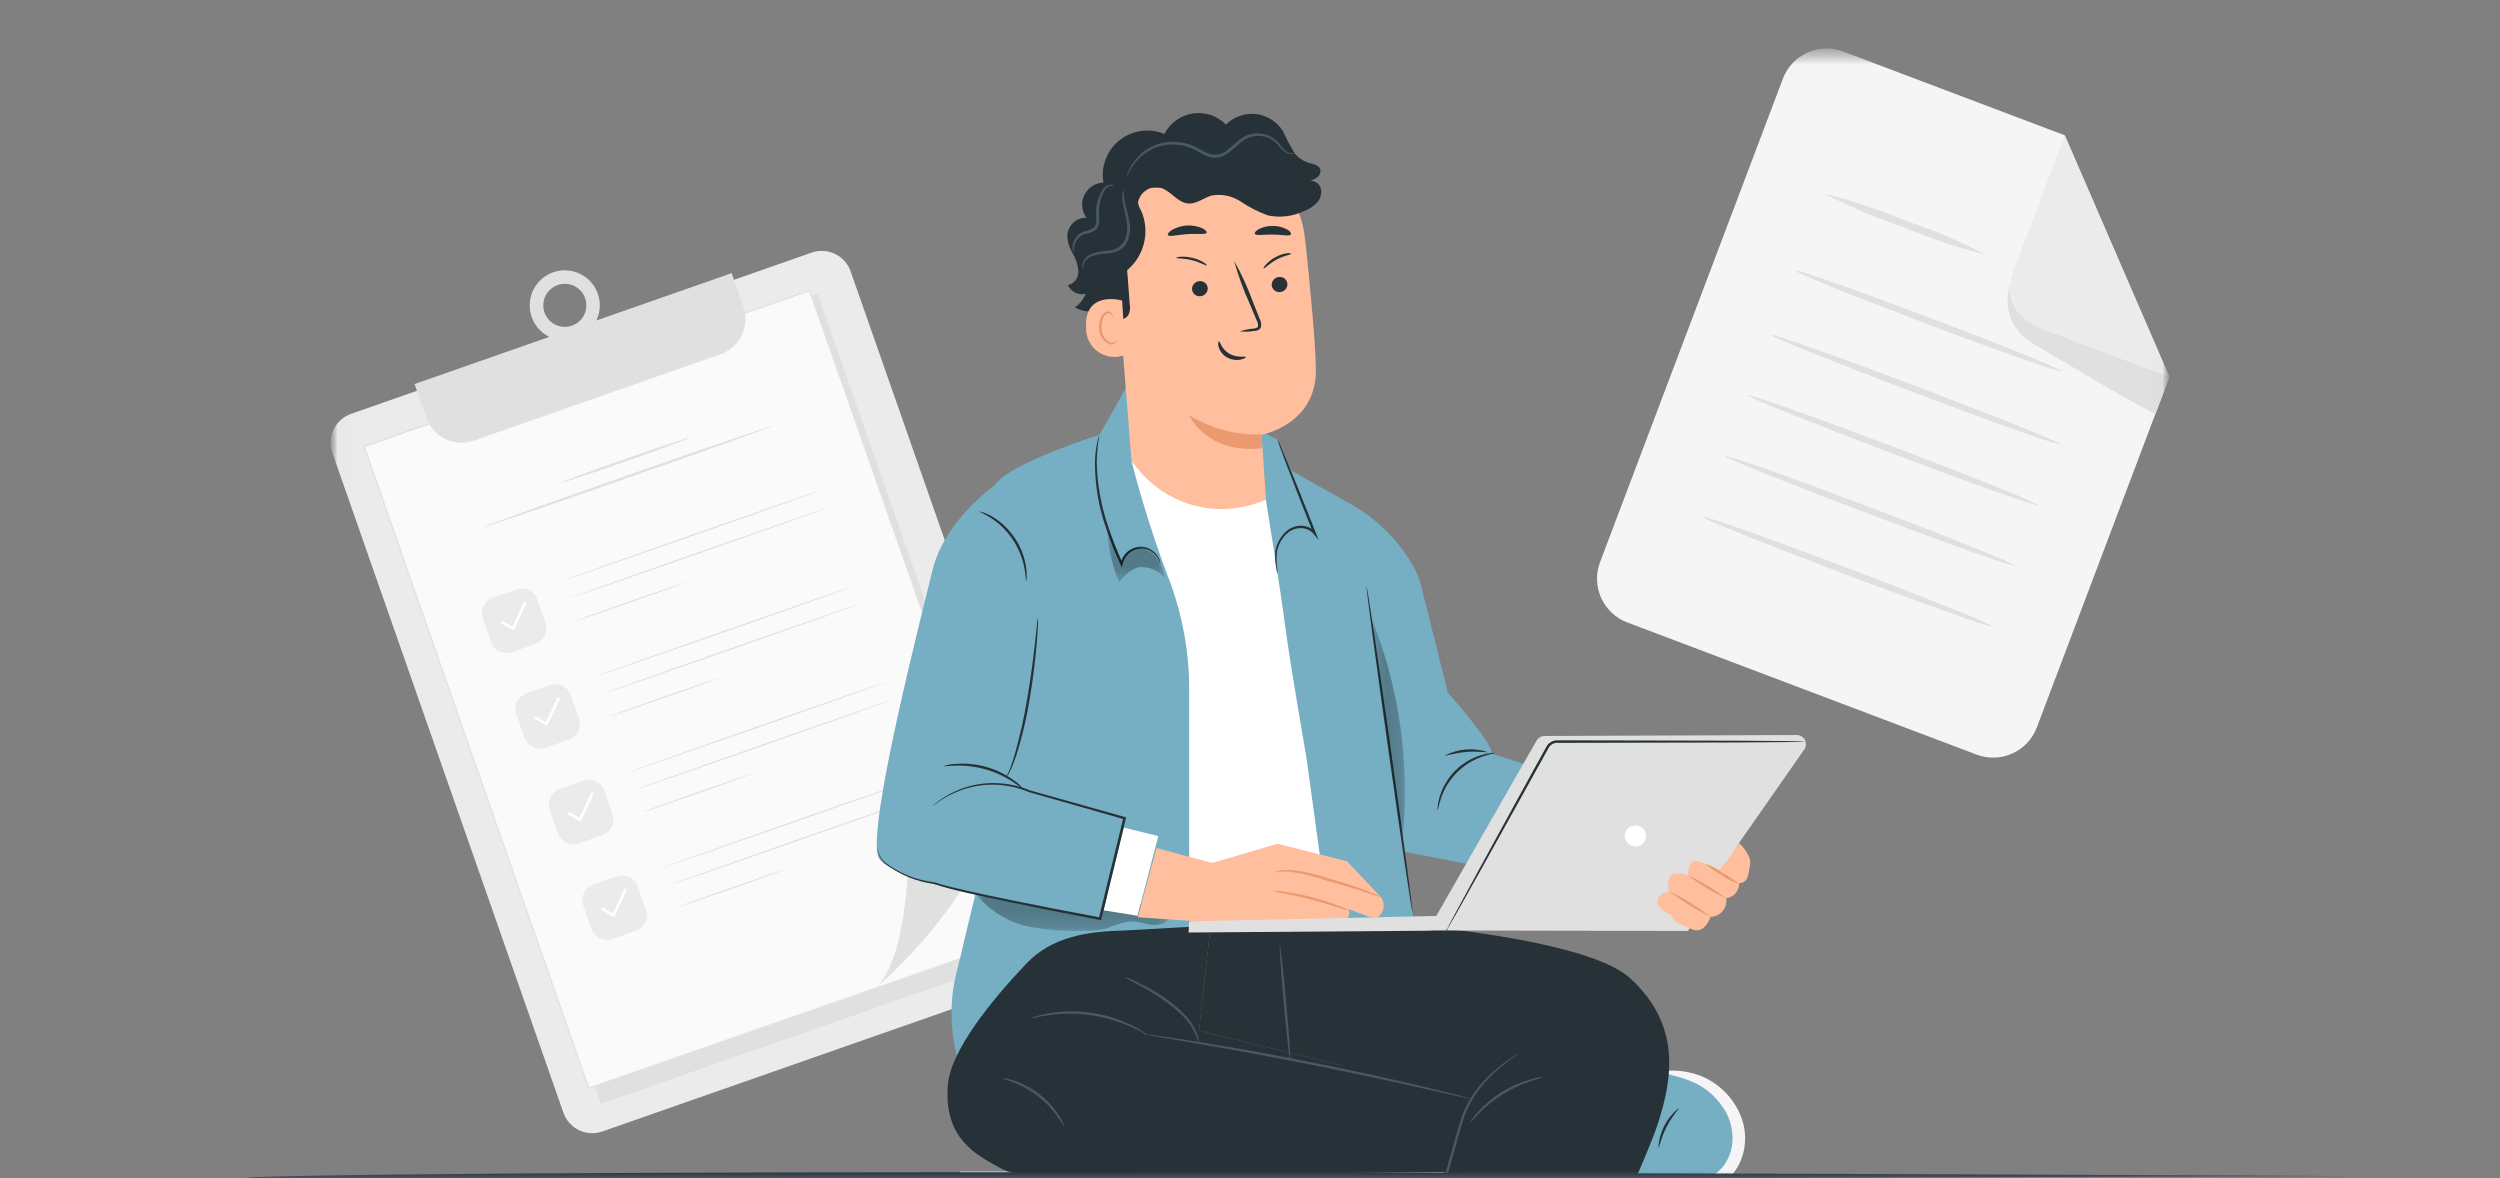 <svg width="174" height="82" viewBox="0 0 174 82" fill="none" xmlns="http://www.w3.org/2000/svg">
<rect x="0" y="0" width="174" height="82" fill="#808080" stroke="none"/>
<g id="Clip path group">
<mask id="mask0_30_14364" style="mask-type:luminance" maskUnits="userSpaceOnUse" x="0" y="0" width="174" height="83">
<g id="clip-path-9">
<path id="Rectangle 24584" d="M174 0H0V82H174V0Z" fill="white"/>
</g>
</mask>
<g mask="url(#mask0_30_14364)">
<g id="Mask Group 121580">
<g id="Group 168033">
<g id="Clip path group_2">
<mask id="mask1_30_14364" style="mask-type:luminance" maskUnits="userSpaceOnUse" x="23" y="3" width="128" height="119">
<g id="clip-path-10">
<path id="Rectangle 24663" d="M150.989 3.373H23.011V121.518H150.989V3.373Z" fill="white"/>
</g>
</mask>
<g mask="url(#mask1_30_14364)">
<g id="Group 168032">
<g id="Group 168014">
<g id="Clip path group_3">
<mask id="mask2_30_14364" style="mask-type:luminance" maskUnits="userSpaceOnUse" x="23" y="3" width="128" height="119">
<g id="clip-path-10_2">
<path id="Rectangle 24663_2" d="M150.989 3.373H23.011V121.518H150.989V3.373Z" fill="white"/>
</g>
</mask>
<g mask="url(#mask2_30_14364)">
<g id="Group 168013">
<path id="Path 126570" d="M137.57 52.52L113.255 43.32C112.855 43.169 112.489 42.941 112.178 42.648C111.867 42.356 111.616 42.005 111.44 41.615C111.264 41.226 111.167 40.806 111.154 40.379C111.141 39.952 111.212 39.526 111.363 39.127L124.091 5.473C124.396 4.666 125.01 4.014 125.796 3.66C126.582 3.306 127.477 3.278 128.284 3.584L143.705 9.416L150.989 26.234L141.763 50.629C141.458 51.436 140.844 52.088 140.058 52.443C139.272 52.798 138.377 52.825 137.57 52.52Z" fill="#F5F5F5"/>
<path id="Path 126571" d="M143.705 9.416L140.123 18.888C139.982 19.259 139.916 19.655 139.928 20.052C139.941 20.449 140.031 20.84 140.194 21.202C140.358 21.564 140.591 21.891 140.88 22.163C141.17 22.435 141.51 22.647 141.882 22.788L150.989 26.234L143.705 9.416Z" fill="#EBEBEB"/>
<path id="Path 126572" d="M139.932 19.767C139.665 20.486 139.653 21.276 139.897 22.003C140.141 22.731 140.626 23.353 141.273 23.767C141.361 23.832 141.452 23.892 141.547 23.948C142.656 24.61 149.958 28.964 150.026 28.784L150.989 26.239L141.881 22.795C141.881 22.795 139.636 21.857 139.932 19.772" fill="#E0E0E0"/>
<path id="Path 126573" d="M138.229 17.73C136.28 17.244 134.371 16.607 132.521 15.823C130.616 15.186 128.763 14.402 126.979 13.476C128.929 13.962 130.837 14.6 132.688 15.383C134.593 16.02 136.445 16.805 138.228 17.73" fill="#E0E0E0"/>
<path id="Path 126574" d="M143.469 25.834C143.423 25.956 139.241 24.487 134.129 22.554C129.017 20.621 124.909 18.954 124.955 18.832C125.001 18.71 129.182 20.179 134.296 22.113C139.41 24.047 143.515 25.713 143.469 25.834Z" fill="#E0E0E0"/>
<path id="Path 126575" d="M143.445 30.937C143.399 31.059 138.845 29.448 133.271 27.337C127.697 25.226 123.222 23.426 123.263 23.307C123.304 23.188 127.863 24.795 133.438 26.907C139.013 29.019 143.491 30.822 143.445 30.944" fill="#E0E0E0"/>
<path id="Path 126576" d="M141.85 35.156C141.804 35.278 137.25 33.668 131.676 31.556C126.102 29.444 121.622 27.641 121.668 27.519C121.714 27.397 126.268 29.007 131.843 31.119C137.418 33.231 141.896 35.035 141.85 35.156Z" fill="#E0E0E0"/>
<path id="Path 126577" d="M140.254 39.375C140.208 39.497 135.654 37.887 130.08 35.775C124.506 33.663 120.026 31.86 120.072 31.738C120.118 31.616 124.672 33.226 130.247 35.338C135.822 37.45 140.3 39.253 140.254 39.375Z" fill="#E0E0E0"/>
<path id="Path 126578" d="M138.658 43.594C138.612 43.716 134.058 42.105 128.484 39.994C122.91 37.883 118.43 36.079 118.476 35.957C118.522 35.835 123.076 37.445 128.651 39.557C134.226 41.669 138.704 43.472 138.658 43.594Z" fill="#E0E0E0"/>
<path id="Path 126579" d="M73.981 67.528L41.926 78.75C41.394 78.937 40.81 78.905 40.301 78.661C39.793 78.417 39.402 77.982 39.215 77.45L23.132 31.516C22.945 30.984 22.977 30.4 23.221 29.891C23.465 29.383 23.9 28.992 24.432 28.805L56.491 17.581C57.023 17.394 57.607 17.426 58.115 17.67C58.624 17.914 59.015 18.349 59.202 18.881L75.285 64.814C75.472 65.346 75.44 65.93 75.196 66.438C74.952 66.947 74.517 67.338 73.985 67.525" fill="#EBEBEB"/>
<path id="Rectangle 24653" d="M56.91 20.452L25.895 31.294L41.812 76.827L72.827 65.985L56.91 20.452Z" fill="#E0E0E0"/>
<path id="Rectangle 24654" d="M56.355 20.236L25.34 31.078L40.953 75.741L71.968 64.899L56.355 20.236Z" fill="#FAFAFA"/>
<path id="Path 126580" d="M71.986 64.874L56.307 20.234L56.364 20.261L25.364 31.122L25.394 31.06C31.239 47.833 36.679 63.323 41.022 75.718L40.972 75.694L71.986 64.874L40.986 75.774L40.949 75.787L40.936 75.75L25.299 31.094L25.278 31.046L25.324 31.03L56.334 20.178L56.376 20.163L56.391 20.205L71.986 64.874Z" fill="#E0E0E0"/>
<path id="Path 126581" d="M60.986 68.727C60.986 68.727 67.892 62.903 69.086 56.837C68.394 57.797 67.514 58.606 66.5 59.217C65.486 59.828 64.359 60.227 63.186 60.391C63.186 60.391 63.048 66.759 60.986 68.726" fill="#E0E0E0"/>
<path id="Path 126582" d="M37.267 44.819L35.633 45.391C35.348 45.491 35.034 45.474 34.761 45.342C34.488 45.211 34.278 44.977 34.178 44.691L33.605 43.058C33.505 42.772 33.523 42.458 33.654 42.184C33.785 41.911 34.02 41.701 34.306 41.601L35.938 41.029C36.224 40.929 36.539 40.946 36.812 41.077C37.085 41.209 37.295 41.443 37.395 41.729L37.968 43.362C38.068 43.648 38.05 43.962 37.919 44.235C37.788 44.509 37.553 44.719 37.267 44.819Z" fill="#EBEBEB"/>
<path id="Path 126583" d="M35.74 43.84C35.715 43.847 35.688 43.844 35.665 43.832L34.917 43.398C34.906 43.392 34.895 43.384 34.886 43.375C34.878 43.365 34.871 43.353 34.868 43.341C34.864 43.328 34.862 43.315 34.864 43.302C34.865 43.289 34.869 43.277 34.876 43.266C34.883 43.254 34.891 43.245 34.902 43.237C34.912 43.229 34.924 43.224 34.937 43.221C34.95 43.218 34.963 43.218 34.976 43.221C34.989 43.223 35.001 43.228 35.011 43.236L35.67 43.618L36.46 41.929C36.471 41.907 36.49 41.889 36.513 41.881C36.536 41.872 36.562 41.873 36.584 41.884C36.607 41.894 36.624 41.913 36.633 41.937C36.641 41.96 36.64 41.986 36.629 42.008L35.796 43.79C35.791 43.801 35.784 43.812 35.774 43.82C35.765 43.828 35.754 43.835 35.742 43.839" fill="white"/>
<path id="Path 126584" d="M57.154 34.117C57.163 34.142 53.136 35.576 48.16 37.317C43.184 39.058 39.143 40.452 39.134 40.426C39.125 40.4 43.151 38.968 48.128 37.226C53.105 35.484 57.145 34.091 57.154 34.117Z" fill="#E0E0E0"/>
<path id="Path 126585" d="M47.696 40.541C47.602 40.589 47.505 40.63 47.404 40.663L46.596 40.963C45.912 41.212 44.965 41.549 43.917 41.916C42.869 42.283 41.917 42.61 41.227 42.843L40.409 43.113C40.312 43.15 40.212 43.179 40.109 43.2C40.203 43.151 40.301 43.111 40.401 43.078L41.209 42.778C41.893 42.529 42.84 42.192 43.889 41.824C44.938 41.456 45.889 41.13 46.578 40.898L47.397 40.628C47.495 40.591 47.594 40.562 47.696 40.541Z" fill="#E0E0E0"/>
<path id="Path 126586" d="M57.584 35.346C57.593 35.371 53.566 36.805 48.59 38.546C43.615 40.287 39.572 41.681 39.563 41.655C39.554 41.629 43.581 40.197 48.557 38.455C53.535 36.713 57.575 35.32 57.584 35.346Z" fill="#E0E0E0"/>
<path id="Path 126587" d="M39.596 51.472L37.963 52.044C37.677 52.144 37.364 52.127 37.09 51.995C36.817 51.864 36.608 51.63 36.507 51.344L35.935 49.711C35.835 49.425 35.853 49.111 35.984 48.838C36.115 48.565 36.349 48.355 36.635 48.254L38.268 47.682C38.554 47.581 38.868 47.599 39.142 47.73C39.415 47.861 39.625 48.096 39.725 48.382L40.297 50.015C40.397 50.301 40.38 50.615 40.249 50.888C40.117 51.161 39.883 51.37 39.597 51.471" fill="#EBEBEB"/>
<path id="Path 126588" d="M38.066 50.493C38.041 50.5 38.014 50.497 37.992 50.485L37.243 50.051C37.232 50.045 37.221 50.037 37.213 50.028C37.204 50.018 37.198 50.006 37.194 49.994C37.19 49.981 37.189 49.968 37.19 49.955C37.191 49.942 37.196 49.93 37.202 49.919C37.209 49.907 37.218 49.898 37.228 49.89C37.239 49.882 37.251 49.877 37.263 49.874C37.276 49.871 37.289 49.871 37.302 49.874C37.315 49.876 37.327 49.881 37.337 49.889L37.996 50.271L38.786 48.582C38.798 48.561 38.817 48.546 38.84 48.538C38.862 48.531 38.887 48.533 38.908 48.543C38.93 48.553 38.947 48.57 38.956 48.592C38.965 48.614 38.965 48.639 38.956 48.661L38.123 50.443C38.118 50.454 38.111 50.465 38.102 50.473C38.092 50.481 38.081 50.488 38.069 50.492" fill="white"/>
<path id="Path 126589" d="M59.484 40.771C59.493 40.796 55.466 42.23 50.49 43.971C45.514 45.712 41.473 47.106 41.464 47.08C41.455 47.054 45.481 45.622 50.458 43.88C55.435 42.138 59.475 40.746 59.484 40.771Z" fill="#E0E0E0"/>
<path id="Path 126590" d="M50.026 47.194C49.932 47.242 49.834 47.283 49.733 47.316L48.925 47.616C48.242 47.865 47.294 48.202 46.246 48.569C45.199 48.936 44.246 49.263 43.556 49.496L42.739 49.766C42.641 49.803 42.541 49.832 42.438 49.853C42.532 49.804 42.63 49.764 42.73 49.731L43.538 49.431C44.222 49.182 45.169 48.845 46.218 48.477C47.267 48.109 48.218 47.783 48.907 47.551L49.727 47.281C49.824 47.244 49.923 47.215 50.026 47.194Z" fill="#E0E0E0"/>
<path id="Path 126591" d="M59.919 41.999C59.928 42.024 55.901 43.458 50.925 45.199C45.95 46.94 41.907 48.334 41.898 48.308C41.889 48.282 45.916 46.85 50.892 45.108C55.87 43.366 59.91 41.974 59.919 41.999Z" fill="#E0E0E0"/>
<path id="Path 126592" d="M41.926 58.126L40.293 58.698C40.008 58.798 39.694 58.78 39.42 58.649C39.148 58.518 38.938 58.284 38.837 57.998L38.265 56.365C38.165 56.079 38.183 55.765 38.314 55.492C38.445 55.218 38.679 55.008 38.965 54.908L40.598 54.336C40.884 54.236 41.199 54.253 41.472 54.384C41.745 54.515 41.955 54.75 42.055 55.036L42.627 56.669C42.727 56.955 42.71 57.269 42.579 57.542C42.447 57.815 42.213 58.025 41.927 58.125" fill="#EBEBEB"/>
<path id="Path 126593" d="M40.4 57.147C40.375 57.154 40.348 57.151 40.325 57.139L39.577 56.705C39.558 56.691 39.544 56.671 39.539 56.648C39.534 56.625 39.538 56.601 39.55 56.581C39.562 56.56 39.581 56.545 39.603 56.538C39.626 56.531 39.65 56.533 39.671 56.543L40.33 56.925L41.12 55.236C41.125 55.225 41.133 55.215 41.142 55.207C41.151 55.198 41.161 55.192 41.173 55.188C41.184 55.184 41.197 55.182 41.209 55.182C41.221 55.183 41.233 55.186 41.244 55.191C41.255 55.196 41.265 55.203 41.273 55.212C41.282 55.221 41.288 55.232 41.292 55.244C41.296 55.255 41.298 55.267 41.298 55.28C41.297 55.292 41.294 55.304 41.289 55.315L40.456 57.097C40.451 57.108 40.443 57.118 40.434 57.127C40.425 57.135 40.414 57.142 40.402 57.146" fill="white"/>
<path id="Path 126594" d="M61.813 47.424C61.822 47.449 57.795 48.883 52.819 50.624C47.843 52.365 43.801 53.759 43.793 53.733C43.785 53.707 47.81 52.275 52.787 50.533C57.764 48.791 61.804 47.398 61.813 47.424Z" fill="#E0E0E0"/>
<path id="Path 126595" d="M52.356 53.848C52.262 53.896 52.164 53.937 52.064 53.97L51.256 54.27C50.572 54.519 49.625 54.856 48.577 55.223C47.529 55.59 46.577 55.917 45.887 56.15L45.069 56.42C44.971 56.457 44.871 56.486 44.769 56.507C44.862 56.458 44.96 56.417 45.061 56.385L45.869 56.085C46.553 55.836 47.501 55.499 48.549 55.131C49.597 54.763 50.548 54.437 51.237 54.205L52.056 53.935C52.154 53.898 52.253 53.869 52.356 53.848Z" fill="#E0E0E0"/>
<path id="Path 126596" d="M62.244 48.653C62.253 48.678 58.226 50.112 53.25 51.853C48.274 53.594 44.233 54.988 44.224 54.962C44.215 54.936 48.241 53.504 53.218 51.762C58.195 50.02 62.235 48.627 62.244 48.653Z" fill="#E0E0E0"/>
<path id="Path 126597" d="M44.257 64.779L42.624 65.351C42.338 65.451 42.024 65.433 41.751 65.302C41.478 65.171 41.268 64.937 41.168 64.651L40.596 63.018C40.495 62.732 40.513 62.418 40.644 62.144C40.775 61.871 41.01 61.661 41.296 61.561L42.929 60.989C43.215 60.889 43.529 60.906 43.802 61.038C44.075 61.169 44.284 61.403 44.385 61.689L44.957 63.322C45.057 63.608 45.039 63.922 44.908 64.195C44.777 64.468 44.542 64.678 44.257 64.779Z" fill="#EBEBEB"/>
<path id="Path 126598" d="M42.73 63.8C42.705 63.807 42.678 63.804 42.655 63.792L41.907 63.358C41.888 63.344 41.874 63.324 41.869 63.301C41.864 63.278 41.868 63.254 41.88 63.234C41.892 63.213 41.911 63.198 41.933 63.191C41.956 63.184 41.98 63.186 42.001 63.196L42.66 63.578L43.45 61.889C43.455 61.878 43.463 61.868 43.472 61.859C43.481 61.851 43.491 61.845 43.503 61.841C43.514 61.837 43.527 61.835 43.539 61.835C43.551 61.836 43.563 61.839 43.574 61.844C43.585 61.849 43.595 61.856 43.603 61.865C43.612 61.874 43.618 61.885 43.622 61.897C43.627 61.908 43.628 61.92 43.628 61.932C43.627 61.945 43.624 61.957 43.619 61.968L42.786 63.75C42.781 63.761 42.773 63.771 42.764 63.779C42.755 63.788 42.744 63.794 42.732 63.798" fill="white"/>
<path id="Path 126599" d="M64.143 54.077C64.152 54.102 60.125 55.536 55.15 57.277C50.175 59.018 46.132 60.412 46.123 60.386C46.114 60.36 50.14 58.928 55.117 57.186C60.094 55.444 64.134 54.051 64.143 54.077Z" fill="#E0E0E0"/>
<path id="Path 126600" d="M54.686 60.501C54.592 60.549 54.494 60.59 54.394 60.623L53.586 60.923C52.902 61.172 51.955 61.509 50.907 61.876C49.859 62.243 48.907 62.57 48.217 62.803L47.399 63.073C47.301 63.11 47.201 63.139 47.099 63.16C47.193 63.111 47.29 63.071 47.391 63.038L48.199 62.738C48.883 62.489 49.83 62.152 50.879 61.784C51.928 61.416 52.879 61.09 53.568 60.858L54.387 60.588C54.484 60.551 54.584 60.522 54.686 60.501Z" fill="#E0E0E0"/>
<path id="Path 126601" d="M64.573 55.306C64.582 55.331 60.555 56.765 55.579 58.506C50.603 60.247 46.562 61.641 46.553 61.615C46.544 61.589 50.57 60.157 55.547 58.415C60.524 56.673 64.564 55.28 64.573 55.306Z" fill="#E0E0E0"/>
<path id="Path 126602" d="M28.852 26.729L29.67 29.066C29.782 29.389 29.957 29.687 30.184 29.942C30.412 30.197 30.688 30.405 30.996 30.554C31.304 30.703 31.638 30.789 31.979 30.808C32.321 30.827 32.663 30.779 32.986 30.666L50.137 24.66C50.46 24.548 50.757 24.373 51.013 24.145C51.268 23.918 51.476 23.642 51.625 23.334C51.773 23.026 51.86 22.692 51.879 22.35C51.898 22.009 51.85 21.667 51.737 21.344L50.92 19.011L28.852 26.729Z" fill="#E0E0E0"/>
<path id="Path 126603" d="M40.111 23.559C39.656 23.718 39.163 23.738 38.696 23.617C38.229 23.496 37.809 23.239 37.487 22.879C37.166 22.519 36.959 22.072 36.892 21.594C36.825 21.116 36.901 20.629 37.111 20.195C37.32 19.76 37.654 19.397 38.07 19.153C38.486 18.908 38.965 18.791 39.446 18.819C39.928 18.846 40.391 19.016 40.776 19.306C41.162 19.596 41.452 19.994 41.611 20.45C41.824 21.061 41.786 21.732 41.505 22.315C41.223 22.898 40.722 23.345 40.111 23.559ZM38.812 19.837C38.532 19.936 38.288 20.115 38.111 20.352C37.933 20.589 37.83 20.874 37.814 21.17C37.798 21.466 37.87 21.76 38.02 22.015C38.171 22.27 38.394 22.474 38.661 22.603C38.928 22.731 39.228 22.778 39.521 22.736C39.814 22.695 40.089 22.568 40.31 22.37C40.531 22.173 40.689 21.915 40.763 21.628C40.838 21.341 40.826 21.039 40.728 20.759C40.596 20.383 40.32 20.074 39.961 19.902C39.601 19.729 39.188 19.706 38.812 19.837Z" fill="#E0E0E0"/>
<path id="Path 126604" d="M53.822 29.623C53.837 29.667 49.315 31.291 43.721 33.25C38.129 35.209 33.581 36.761 33.565 36.714C33.548 36.667 38.071 35.046 43.664 33.087C49.258 31.128 53.806 29.576 53.821 29.621" fill="#E0E0E0"/>
<path id="Path 126605" d="M48.03 30.455C48.046 30.499 46.055 31.237 43.584 32.102C41.113 32.967 39.097 33.633 39.084 33.588C39.071 33.543 41.059 32.806 43.531 31.941C46.003 31.076 48.017 30.41 48.03 30.455Z" fill="#E0E0E0"/>
</g>
</g>
</g>
</g>
<path id="Rectangle 24656" d="M116.172 81.54H66.814V120.901H116.172V81.54Z" fill="#E0E0E0"/>
<g id="Group 168031">
<g id="Clip path group_4">
<mask id="mask3_30_14364" style="mask-type:luminance" maskUnits="userSpaceOnUse" x="23" y="3" width="128" height="119">
<g id="clip-path-10_3">
<path id="Rectangle 24663_3" d="M150.989 3.373H23.011V121.518H150.989V3.373Z" fill="white"/>
</g>
</mask>
<g mask="url(#mask3_30_14364)">
<g id="Group 168030">
<g id="Group 168017" opacity="0.3">
<g id="Group 168016">
<g id="Clip path group_5">
<mask id="mask4_30_14364" style="mask-type:luminance" maskUnits="userSpaceOnUse" x="70" y="81" width="42" height="26">
<g id="clip-path-13">
<path id="Rectangle 24657" d="M111.803 81.485H70.411V106.507H111.803V81.485Z" fill="white"/>
</g>
</mask>
<g mask="url(#mask4_30_14364)">
<g id="Group 168015">
<path id="Path 126606" d="M70.411 81.622C76.222 83.696 82.632 84.138 88.868 84.254C90.16 84.218 91.452 84.335 92.717 84.602C93.994 84.879 95.109 85.651 95.817 86.75C96.126 87.384 96.305 88.073 96.344 88.777C96.383 89.481 96.281 90.186 96.045 90.85C95.645 92.199 94.961 93.442 94.464 94.758C93.591 97.079 93.323 99.585 93.685 102.039C93.799 103.085 94.151 104.092 94.716 104.98C95.002 105.421 95.388 105.789 95.841 106.054C96.295 106.32 96.805 106.476 97.329 106.51C99.205 106.537 100.489 104.693 101.419 103.064C105.233 96.382 109.36 88.785 111.801 81.488L70.411 81.622Z" fill="black"/>
</g>
</g>
</g>
</g>
</g>
<path id="Path 126607" d="M83.632 120.692C83.584 120.692 83.545 111.968 83.545 101.209C83.545 90.45 83.584 81.724 83.632 81.724C83.68 81.724 83.719 90.446 83.719 101.209C83.719 111.972 83.68 120.692 83.632 120.692Z" fill="#455A64"/>
<path id="Path 126608" d="M103.856 52.452C103.709 51.471 100.776 48.225 100.776 48.225C100.776 48.225 99.31 42.338 98.869 40.602C98.722 40.101 98.508 39.623 98.231 39.18C97.193 37.45 95.716 36.025 93.949 35.049L89.889 32.766L88.917 30.605L79.162 25.593L76.523 30.259C76.523 30.259 70.1 32.3 69.25 33.759C68.4 35.218 69.671 54.759 69.671 54.759C69.671 54.759 66.983 66.035 66.416 68.368C66.111 70.067 66.173 71.812 66.599 73.485L71.383 67.485C72.869 65.62 76.133 64.763 78.477 64.796L98.508 64.884L97.708 59.273L113.908 62.423C113.908 62.423 116.695 56.989 116.915 56.879C117.135 56.769 103.861 52.46 103.861 52.46" fill="#76AEC3"/>
<path id="Path 126609" d="M78.748 32.093C79.499 34.985 80.41 37.834 81.477 40.625C82.335 42.99 82.772 45.486 82.768 48.002V63.85L92.368 63.198L90.932 52.759C90.932 52.759 89.761 46.025 89.432 43.459C89.132 41.114 88.101 34.759 88.101 34.759C86.442 35.131 84.717 35.081 83.082 34.616C81.448 34.15 79.955 33.283 78.741 32.093" fill="white"/>
<path id="Path 126610" d="M100.06 56.39C100.044 56.31 100.044 56.228 100.06 56.148C100.082 55.929 100.124 55.713 100.186 55.502C100.389 54.798 100.766 54.157 101.284 53.638C101.801 53.12 102.442 52.741 103.145 52.537C103.356 52.475 103.572 52.432 103.79 52.409C103.87 52.392 103.952 52.392 104.032 52.409C104.032 52.439 103.696 52.475 103.182 52.654C102.513 52.882 101.906 53.261 101.407 53.761C100.908 54.261 100.53 54.87 100.303 55.539C100.125 56.053 100.09 56.393 100.06 56.389" fill="#263238"/>
<path id="Path 126611" d="M100.555 52.588C101.01 52.35 101.509 52.206 102.021 52.164C102.533 52.121 103.048 52.182 103.537 52.343C103.527 52.395 102.859 52.265 102.037 52.337C101.215 52.409 100.574 52.637 100.555 52.588Z" fill="#263238"/>
<g id="Group 168020" opacity="0.3">
<g id="Group 168019">
<g id="Clip path group_6">
<mask id="mask5_30_14364" style="mask-type:luminance" maskUnits="userSpaceOnUse" x="67" y="61" width="15" height="4">
<g id="clip-path-14">
<path id="Rectangle 24658" d="M81.496 61.235H67.867V64.788H81.496V61.235Z" fill="white"/>
</g>
</mask>
<g mask="url(#mask5_30_14364)">
<g id="Group 168018">
<path id="Path 126612" d="M68.701 61.235L67.867 62.18C68.738 63.256 69.92 64.037 71.251 64.418C72.592 64.703 73.963 64.827 75.333 64.787C75.888 64.812 76.444 64.76 76.984 64.63C77.503 64.405 78.044 64.237 78.599 64.13C78.978 64.133 79.355 64.186 79.719 64.29C80.085 64.394 80.472 64.4 80.841 64.308C81.024 64.258 81.186 64.15 81.304 64.001C81.421 63.852 81.488 63.67 81.494 63.48C77.325 62.264 73.034 61.511 68.699 61.234" fill="black"/>
</g>
</g>
</g>
</g>
</g>
<path id="Path 126613" d="M96.117 62.448L93.76 59.948L88.913 58.721C88.913 58.721 84.471 60.052 84.364 60.048C84.257 60.044 80.498 59.021 80.498 59.021L79.184 63.84L85.955 64.304L93.687 63.994C93.687 63.994 94.087 63.619 93.851 63.362C93.615 63.105 95.143 63.796 95.324 63.804C95.505 63.812 95.854 63.951 96.093 63.662C96.226 63.489 96.3 63.278 96.304 63.06C96.308 62.842 96.243 62.628 96.117 62.45" fill="#FFBE9D"/>
<path id="Path 126614" d="M93.853 63.359C93.59 63.311 93.332 63.237 93.083 63.14C92.613 62.991 91.963 62.792 91.236 62.605C90.509 62.418 89.842 62.281 89.359 62.184C89.094 62.149 88.833 62.088 88.579 62.002C88.847 61.99 89.116 62.01 89.379 62.063C90.019 62.151 90.653 62.276 91.279 62.436C91.905 62.596 92.521 62.792 93.124 63.023C93.38 63.104 93.626 63.217 93.854 63.358" fill="#EB996E"/>
<path id="Path 126615" d="M96.117 62.447C95.753 62.351 95.394 62.235 95.042 62.1C94.382 61.877 93.46 61.605 92.434 61.319C91.582 61.016 90.702 60.799 89.806 60.67C89.434 60.652 89.061 60.667 88.69 60.714C88.781 60.664 88.879 60.63 88.98 60.614C89.254 60.554 89.534 60.531 89.813 60.545C90.724 60.637 91.62 60.838 92.481 61.145C93.507 61.432 94.43 61.724 95.081 61.978C95.408 62.103 95.668 62.215 95.846 62.296C95.943 62.331 96.034 62.379 96.115 62.441" fill="#EB996E"/>
<path id="Path 126616" d="M69.247 33.759C69.247 33.759 65.752 36.189 64.902 39.689C64.052 43.189 60.369 57.478 61.124 59.616C61.879 61.754 76.573 63.852 76.573 63.852L78.314 56.506L70.852 54.465C70.852 54.465 70.947 47.665 71.041 44.841C71.135 42.017 69.247 33.759 69.247 33.759Z" fill="#76AEC3"/>
<path id="Path 126617" d="M78.217 57.6L80.617 58.192L79.17 63.737L76.807 63.359L78.217 57.6Z" fill="white"/>
<path id="Path 126618" d="M61.069 58.859C61.081 58.859 61.062 58.981 61.105 59.205C61.186 59.529 61.365 59.82 61.617 60.039C62.61 60.786 63.783 61.258 65.017 61.407H65.022H65.028C65.735 61.639 66.54 61.824 67.401 62.019C68.262 62.214 69.188 62.409 70.166 62.608C72.121 63.008 74.284 63.428 76.576 63.857L76.476 63.922L76.996 61.79L78.186 56.923L78.245 57.023L71.613 55.13C70.7 54.744 69.711 54.571 68.721 54.623C67.969 54.664 67.23 54.838 66.538 55.136C66.098 55.326 65.678 55.559 65.284 55.831L64.984 56.052C64.95 56.079 64.914 56.103 64.876 56.123C64.904 56.09 64.936 56.061 64.971 56.036C65.037 55.982 65.132 55.898 65.264 55.798C65.652 55.51 66.07 55.264 66.511 55.065C67.207 54.75 67.955 54.563 68.718 54.514C69.726 54.45 70.735 54.617 71.669 55.004H71.662L78.303 56.866L78.381 56.888L78.362 56.967L77.178 61.835L76.657 63.967L76.638 64.047L76.557 64.032C74.264 63.6 72.102 63.173 70.147 62.764C69.169 62.564 68.247 62.358 67.382 62.158C66.517 61.958 65.719 61.766 65 61.522H65.011C63.759 61.361 62.573 60.864 61.581 60.084C61.326 59.853 61.151 59.547 61.081 59.21C61.06 59.093 61.06 58.974 61.081 58.858" fill="#263238"/>
<path id="Path 126619" d="M71.251 54.95C71.231 54.972 70.982 54.744 70.533 54.443C69.359 53.657 67.971 53.252 66.559 53.285C66.02 53.298 65.687 53.357 65.682 53.327C65.961 53.225 66.256 53.169 66.554 53.162C68.001 53.06 69.438 53.478 70.605 54.342C70.852 54.508 71.071 54.712 71.252 54.949" fill="#263238"/>
<path id="Path 126620" d="M72.234 42.981C72.25 43.13 72.252 43.28 72.239 43.429C72.233 43.717 72.208 44.129 72.168 44.647C72.086 45.674 71.933 47.09 71.668 48.64C71.454 49.967 71.144 51.277 70.741 52.559C70.659 52.804 70.575 53.022 70.503 53.214L70.289 53.695C70.226 53.832 70.149 53.961 70.06 54.082C70.101 53.939 70.157 53.8 70.227 53.668L70.411 53.18C70.474 52.986 70.549 52.767 70.623 52.522C70.989 51.236 71.281 49.93 71.496 48.61C71.763 47.066 71.935 45.656 72.049 44.635C72.1 44.151 72.142 43.744 72.175 43.424C72.18 43.274 72.201 43.125 72.238 42.98" fill="#263238"/>
<path id="Path 126621" d="M80.755 39.191C80.744 39.191 80.72 39.1 80.639 38.944C80.522 38.721 80.35 38.533 80.139 38.395C79.982 38.288 79.802 38.218 79.614 38.191C79.426 38.163 79.234 38.178 79.052 38.236C78.823 38.315 78.617 38.452 78.456 38.633C78.296 38.816 78.185 39.036 78.135 39.274L78.088 39.512L77.988 39.292C77.597 38.452 77.255 37.59 76.966 36.71C76.456 35.244 76.2 33.701 76.211 32.149C76.211 31.849 76.253 31.584 76.27 31.349C76.311 31.116 76.34 30.915 76.377 30.749C76.412 30.58 76.461 30.415 76.525 30.255C76.41 30.88 76.346 31.513 76.334 32.148C76.361 33.682 76.63 35.203 77.134 36.653C77.422 37.526 77.755 38.384 78.134 39.222L77.985 39.24C78.043 38.977 78.168 38.734 78.349 38.535C78.531 38.336 78.761 38.188 79.017 38.107C79.216 38.048 79.427 38.036 79.631 38.072C79.836 38.107 80.03 38.19 80.197 38.313C80.415 38.465 80.587 38.675 80.692 38.919C80.72 38.983 80.741 39.05 80.755 39.119C80.764 39.165 80.767 39.189 80.762 39.19" fill="#263238"/>
<path id="Path 126622" d="M88.907 39.944C88.87 39.813 88.844 39.679 88.83 39.544C88.756 39.175 88.732 38.798 88.759 38.423C88.835 37.846 89.122 37.319 89.565 36.942C89.839 36.717 90.182 36.593 90.537 36.593C90.731 36.59 90.922 36.629 91.099 36.708C91.276 36.788 91.433 36.904 91.56 37.051L91.413 37.136L91.096 36.336C90.472 34.761 89.917 33.336 89.523 32.294L89.065 31.062C89.002 30.913 88.954 30.759 88.92 30.602C89.003 30.741 89.073 30.886 89.129 31.038L89.639 32.25C90.062 33.276 90.639 34.699 91.26 36.274L91.576 37.074L91.776 37.591L91.426 37.158C91.315 37.031 91.178 36.929 91.024 36.86C90.871 36.791 90.704 36.756 90.535 36.758C90.217 36.754 89.908 36.86 89.659 37.058C89.24 37.407 88.96 37.895 88.872 38.434C88.836 38.8 88.842 39.169 88.891 39.534C88.912 39.668 88.917 39.804 88.906 39.94" fill="#263238"/>
<path id="Path 126623" d="M95.108 40.774C95.156 40.767 95.908 45.85 96.795 52.126C97.682 58.402 98.358 63.497 98.31 63.503C98.262 63.509 97.51 58.428 96.623 52.15C95.736 45.872 95.061 40.78 95.108 40.774Z" fill="#263238"/>
<g id="Group 168023" opacity="0.3">
<g id="Group 168022">
<g id="Clip path group_7">
<mask id="mask6_30_14364" style="mask-type:luminance" maskUnits="userSpaceOnUse" x="77" y="36" width="5" height="5">
<g id="clip-path-15">
<path id="Rectangle 24659" d="M81.106 36.765H77.064V40.541H81.106V36.765Z" fill="white"/>
</g>
</mask>
<g mask="url(#mask6_30_14364)">
<g id="Group 168021">
<path id="Path 126624" d="M77.064 36.765C77.105 38.064 77.387 39.345 77.897 40.541C78.211 40.055 78.674 39.683 79.218 39.483C79.573 39.441 79.932 39.491 80.263 39.628C80.593 39.764 80.883 39.983 81.106 40.263C81.019 39.742 80.814 39.249 80.505 38.821C80.353 38.611 80.153 38.44 79.924 38.32C79.694 38.2 79.44 38.134 79.18 38.128C78.92 38.134 78.669 38.227 78.467 38.391C78.265 38.556 78.123 38.783 78.064 39.037L77.106 36.786" fill="black"/>
</g>
</g>
</g>
</g>
</g>
<path id="Path 126625" d="M71.422 40.44C71.39 40.44 71.401 40.09 71.299 39.54C71.163 38.83 70.886 38.154 70.486 37.551C70.263 37.223 70.007 36.919 69.722 36.643C69.486 36.419 69.23 36.218 68.956 36.043C68.487 35.743 68.156 35.632 68.167 35.602C68.167 35.591 68.256 35.612 68.407 35.661C68.499 35.687 68.59 35.72 68.676 35.761C68.794 35.811 68.909 35.868 69.019 35.933C69.311 36.097 69.583 36.293 69.831 36.517C70.132 36.795 70.401 37.107 70.631 37.446C71.046 38.066 71.317 38.773 71.421 39.512C71.454 39.734 71.465 39.959 71.454 40.183C71.459 40.266 71.448 40.349 71.422 40.428" fill="#263238"/>
<path id="Path 126626" d="M90.823 16.579C90.631 14.789 89.773 13.137 88.419 11.951C87.064 10.765 85.313 10.132 83.514 10.179L83.143 10.188C79.15 10.525 77.205 14.104 77.651 18.088L78.751 32.096L79.215 32.665C80.259 33.947 81.698 34.848 83.308 35.228C84.917 35.608 86.607 35.445 88.115 34.765L87.808 30.259C87.808 30.259 91.637 29.559 91.586 25.717C91.561 23.86 91.199 20.038 90.831 16.585" fill="#FFBE9D"/>
<path id="Path 126627" d="M87.831 30.248C86.045 30.295 84.284 29.828 82.756 28.903C82.756 28.903 84.012 31.639 87.838 31.194L87.831 30.248Z" fill="#EB996E"/>
<path id="Path 126628" d="M89.604 19.759C89.609 19.902 89.558 20.041 89.462 20.147C89.366 20.253 89.232 20.317 89.089 20.326C89.019 20.333 88.949 20.327 88.882 20.306C88.815 20.286 88.752 20.253 88.698 20.208C88.644 20.163 88.6 20.108 88.568 20.046C88.535 19.984 88.516 19.916 88.51 19.846C88.505 19.703 88.556 19.563 88.652 19.457C88.748 19.351 88.882 19.287 89.025 19.278C89.095 19.271 89.165 19.277 89.233 19.298C89.3 19.318 89.362 19.352 89.416 19.396C89.47 19.441 89.514 19.496 89.547 19.559C89.579 19.621 89.599 19.689 89.604 19.759Z" fill="#263238"/>
<path id="Path 126629" d="M89.857 17.669C89.814 17.737 89.377 17.783 88.857 18.064C88.337 18.345 88.024 18.696 87.952 18.691C87.917 18.691 87.952 18.591 88.083 18.437C88.283 18.216 88.52 18.031 88.783 17.892C89.036 17.751 89.312 17.659 89.599 17.622C89.791 17.604 89.874 17.639 89.852 17.67" fill="#263238"/>
<path id="Path 126630" d="M84.059 20.05C84.064 20.193 84.013 20.332 83.917 20.438C83.821 20.544 83.687 20.608 83.544 20.617C83.475 20.624 83.404 20.617 83.337 20.597C83.27 20.577 83.208 20.543 83.154 20.499C83.1 20.454 83.056 20.399 83.024 20.337C82.991 20.275 82.972 20.207 82.966 20.137C82.961 19.994 83.012 19.854 83.108 19.748C83.204 19.642 83.338 19.578 83.481 19.569C83.551 19.562 83.621 19.568 83.689 19.589C83.756 19.609 83.818 19.643 83.872 19.687C83.926 19.732 83.97 19.787 84.003 19.85C84.035 19.912 84.055 19.98 84.06 20.05" fill="#263238"/>
<path id="Path 126631" d="M83.974 18.477C83.897 18.494 83.539 18.252 82.966 18.111C82.393 17.97 81.928 18.003 81.877 17.954C81.852 17.932 81.938 17.888 82.142 17.87C82.44 17.851 82.739 17.88 83.027 17.955C83.307 18.02 83.574 18.133 83.815 18.288C83.97 18.396 84.015 18.471 83.973 18.477" fill="#263238"/>
<path id="Path 126632" d="M86.291 23.068C86.6 22.962 86.921 22.895 87.246 22.868C87.397 22.849 87.54 22.815 87.561 22.711C87.57 22.555 87.531 22.399 87.45 22.266L86.975 21.129C86.536 20.167 86.175 19.171 85.895 18.151C86.411 19.076 86.851 20.041 87.212 21.036C87.371 21.436 87.523 21.817 87.668 22.18C87.768 22.359 87.802 22.568 87.763 22.77C87.742 22.824 87.71 22.872 87.668 22.911C87.626 22.951 87.575 22.98 87.52 22.997C87.438 23.022 87.352 23.036 87.266 23.039C86.944 23.089 86.617 23.097 86.293 23.065" fill="#263238"/>
<path id="Path 126633" d="M83.983 16.194C83.917 16.351 83.331 16.247 82.635 16.294C81.939 16.341 81.369 16.506 81.284 16.357C81.247 16.286 81.351 16.14 81.584 15.996C81.894 15.82 82.241 15.717 82.597 15.696C82.953 15.674 83.31 15.733 83.64 15.87C83.889 15.985 84.011 16.117 83.982 16.192" fill="#263238"/>
<path id="Path 126634" d="M89.838 16.325C89.71 16.46 89.201 16.325 88.591 16.325C87.981 16.308 87.465 16.425 87.345 16.288C87.292 16.22 87.372 16.088 87.596 15.956C87.908 15.794 88.256 15.715 88.608 15.726C88.958 15.724 89.303 15.813 89.608 15.985C89.825 16.121 89.897 16.258 89.841 16.324" fill="#263238"/>
<path id="Path 126635" d="M91.944 13.178C91.91 13.003 91.812 12.846 91.671 12.737C91.529 12.629 91.353 12.575 91.174 12.587C91.367 12.532 91.547 12.44 91.704 12.317C91.782 12.254 91.841 12.17 91.873 12.075C91.905 11.98 91.91 11.878 91.886 11.781C91.786 11.481 91.407 11.423 91.106 11.337C90.712 11.223 90.362 10.989 90.106 10.668C89.806 10.163 89.531 9.642 89.284 9.109C89.079 8.786 88.804 8.513 88.479 8.311C88.155 8.108 87.789 7.981 87.408 7.939C87.028 7.897 86.643 7.941 86.282 8.068C85.921 8.195 85.593 8.401 85.322 8.672C85.027 8.369 84.664 8.141 84.263 8.006C83.862 7.872 83.435 7.835 83.017 7.899C82.599 7.962 82.202 8.125 81.859 8.373C81.516 8.621 81.238 8.947 81.046 9.324C80.533 9.11 79.972 9.037 79.421 9.115C78.871 9.192 78.351 9.416 77.917 9.763C77.482 10.11 77.149 10.568 76.953 11.088C76.756 11.608 76.703 12.171 76.798 12.719L79.192 14.186C79.212 14.004 79.27 13.828 79.362 13.671C79.454 13.513 79.579 13.376 79.728 13.27C79.877 13.164 80.047 13.091 80.227 13.055C80.406 13.02 80.591 13.023 80.769 13.064C81.492 13.273 81.954 14.11 82.704 14.164C83.288 14.208 83.785 13.756 84.351 13.604C85.06 13.483 85.787 13.641 86.382 14.044C86.971 14.445 87.609 14.767 88.282 15.001C89.106 15.165 89.96 15.063 90.721 14.71C91.057 14.589 91.364 14.398 91.621 14.151C91.749 14.026 91.846 13.872 91.902 13.702C91.959 13.533 91.974 13.352 91.947 13.175" fill="#263238"/>
<path id="Path 126636" d="M79.605 13.057L90.57 12.994C90.176 12.259 89.605 11.634 88.909 11.176C87.453 10.113 85.699 9.536 83.897 9.528C82.109 9.546 78.531 11.828 77.271 13.093C76.714 13.564 76.363 14.235 76.293 14.961C76.168 16.386 77.008 17.98 77.363 19.361C77.546 20.076 77.921 22.244 77.921 22.244C78.521 22.225 78.736 21.738 78.627 21.144L78.449 18.805C79.041 18.311 79.456 17.638 79.63 16.887C79.805 16.136 79.729 15.349 79.415 14.645C79.253 14.437 78.893 13.47 79.605 13.052" fill="#263238"/>
<path id="Path 126637" d="M78.279 18.654C77.721 16.712 77.208 14.631 77.802 12.7L77.476 12.687L77.341 12.787C77.032 12.683 76.697 12.68 76.386 12.779C76.075 12.877 75.804 13.073 75.612 13.337C75.419 13.601 75.316 13.919 75.317 14.245C75.318 14.572 75.423 14.889 75.617 15.152C75.291 15.148 74.976 15.264 74.73 15.478C74.484 15.692 74.326 15.989 74.285 16.312C74.283 16.763 74.405 17.206 74.638 17.593C74.871 17.979 75.013 18.412 75.054 18.861C75.068 19.085 75.002 19.307 74.869 19.488C74.736 19.669 74.543 19.797 74.324 19.85C74.432 20.076 74.614 20.26 74.84 20.369C75.065 20.478 75.322 20.506 75.566 20.45C75.41 20.831 75.149 21.161 74.813 21.4C75.195 21.603 75.624 21.705 76.057 21.695C76.49 21.685 76.913 21.563 77.285 21.342C77.765 21.149 78.157 20.785 78.385 20.321C78.532 19.768 78.494 19.183 78.278 18.653" fill="#263238"/>
<path id="Path 126638" d="M78.099 20.916C78.033 20.889 75.438 20.203 75.589 22.828C75.582 23.159 75.659 23.486 75.811 23.779C75.963 24.073 76.187 24.324 76.461 24.509C76.735 24.694 77.052 24.807 77.381 24.838C77.71 24.869 78.042 24.817 78.346 24.686C78.346 24.61 78.099 20.916 78.099 20.916Z" fill="#FFBE9D"/>
<path id="Path 126639" d="M77.717 23.731C77.705 23.723 77.673 23.766 77.598 23.805C77.493 23.858 77.37 23.867 77.257 23.832C77.082 23.734 76.935 23.591 76.833 23.418C76.731 23.244 76.676 23.047 76.675 22.846C76.656 22.621 76.687 22.395 76.765 22.184C76.785 22.101 76.825 22.023 76.882 21.959C76.938 21.894 77.009 21.844 77.089 21.813C77.141 21.796 77.197 21.798 77.248 21.818C77.298 21.838 77.34 21.875 77.366 21.923C77.405 21.995 77.392 22.048 77.406 22.052C77.42 22.056 77.46 22.005 77.432 21.898C77.414 21.834 77.374 21.777 77.319 21.739C77.244 21.689 77.152 21.67 77.062 21.687C76.956 21.715 76.858 21.769 76.779 21.845C76.699 21.922 76.641 22.017 76.608 22.122C76.51 22.356 76.47 22.61 76.492 22.863C76.492 23.098 76.562 23.328 76.692 23.524C76.823 23.72 77.008 23.873 77.225 23.963C77.297 23.979 77.372 23.979 77.444 23.963C77.515 23.947 77.583 23.915 77.64 23.869C77.718 23.8 77.728 23.74 77.719 23.736" fill="#EB996E"/>
<path id="Path 126640" d="M75.372 18.739C75.364 18.744 75.298 18.639 75.324 18.434C75.351 18.291 75.408 18.155 75.493 18.037C75.578 17.919 75.688 17.821 75.815 17.75C76.191 17.571 76.6 17.472 77.015 17.459C77.249 17.46 77.48 17.405 77.689 17.299C77.897 17.193 78.078 17.039 78.215 16.85C78.433 16.425 78.505 15.941 78.421 15.471C78.358 15.03 78.241 14.629 78.184 14.285C78.079 13.916 78.086 13.524 78.202 13.159C78.203 13.529 78.245 13.898 78.326 14.259C78.4 14.594 78.526 14.984 78.608 15.448C78.711 15.962 78.634 16.496 78.39 16.96C78.244 17.2 78.025 17.386 77.764 17.49C77.531 17.577 77.287 17.631 77.038 17.649C76.642 17.652 76.25 17.73 75.883 17.879C75.768 17.937 75.666 18.017 75.583 18.116C75.5 18.214 75.438 18.329 75.4 18.452C75.384 18.548 75.374 18.645 75.37 18.742" fill="#455A64"/>
<path id="Path 126641" d="M74.74 17.589C74.73 17.589 74.682 17.514 74.659 17.352C74.632 17.119 74.678 16.883 74.79 16.677C74.867 16.532 74.973 16.404 75.102 16.302C75.251 16.19 75.421 16.11 75.602 16.067C75.779 16.032 75.949 15.964 76.102 15.867C76.169 15.807 76.222 15.732 76.257 15.649C76.291 15.566 76.307 15.476 76.302 15.386C76.31 15.186 76.279 14.975 76.284 14.765C76.287 14.563 76.309 14.362 76.351 14.165C76.42 13.832 76.547 13.514 76.728 13.226C76.786 13.121 76.87 13.032 76.972 12.968C77.073 12.904 77.189 12.865 77.309 12.857C77.483 12.857 77.556 12.937 77.548 12.944C77.54 12.951 77.46 12.914 77.315 12.937C77.214 12.958 77.12 13.002 77.039 13.066C76.959 13.13 76.894 13.211 76.85 13.304C76.698 13.585 76.592 13.889 76.536 14.204C76.502 14.389 76.484 14.577 76.484 14.765C76.484 14.959 76.513 15.165 76.506 15.393C76.509 15.512 76.487 15.63 76.439 15.739C76.391 15.848 76.319 15.945 76.229 16.023C76.055 16.137 75.86 16.215 75.656 16.252C75.504 16.278 75.359 16.336 75.232 16.422C75.104 16.509 74.996 16.621 74.915 16.752C74.774 17.009 74.713 17.301 74.74 17.593" fill="#455A64"/>
<path id="Path 126642" d="M90.106 10.67C90.122 10.67 89.906 10.813 89.564 10.651C89.369 10.547 89.199 10.404 89.064 10.229C88.897 10.011 88.69 9.827 88.454 9.688C88.146 9.516 87.796 9.437 87.444 9.46C87.093 9.484 86.756 9.608 86.474 9.819C86.149 10.054 85.862 10.383 85.484 10.659C85.289 10.805 85.065 10.907 84.827 10.959C84.576 11.003 84.318 10.978 84.08 10.888C83.606 10.718 83.233 10.428 82.825 10.279C82.432 10.127 82.013 10.052 81.592 10.057C80.871 10.059 80.172 10.299 79.603 10.741C79.218 11.04 78.899 11.414 78.664 11.841C78.501 12.141 78.441 12.331 78.424 12.325C78.407 12.319 78.424 12.275 78.45 12.185C78.488 12.055 78.535 11.927 78.592 11.804C78.807 11.348 79.122 10.945 79.512 10.626C80.098 10.145 80.83 9.877 81.588 9.866C82.034 9.855 82.478 9.931 82.896 10.089C83.337 10.249 83.718 10.54 84.147 10.689C84.351 10.768 84.573 10.79 84.789 10.753C84.999 10.707 85.196 10.615 85.368 10.486C85.721 10.234 86.015 9.905 86.368 9.657C86.699 9.409 87.101 9.276 87.515 9.277C87.872 9.278 88.222 9.373 88.531 9.553C88.777 9.707 88.99 9.909 89.157 10.146C89.275 10.316 89.426 10.46 89.601 10.571C89.754 10.66 89.933 10.692 90.107 10.661" fill="#455A64"/>
<path id="Path 126643" d="M84.831 23.756C84.914 23.737 85.01 24.298 85.558 24.616C86.106 24.934 86.693 24.771 86.71 24.849C86.724 24.883 86.595 24.981 86.344 25.03C86.016 25.09 85.677 25.033 85.387 24.868C85.109 24.709 84.903 24.448 84.814 24.141C84.753 23.91 84.792 23.76 84.831 23.756Z" fill="#263238"/>
<path id="Path 126644" d="M119.433 75.998C118.409 75.123 117.083 74.686 115.739 74.779L113.48 81.959C115.136 82.032 116.787 82.886 118.386 82.448C119.024 82.251 119.593 81.875 120.024 81.366C120.456 80.856 120.732 80.234 120.821 79.572C120.894 78.908 120.806 78.237 120.564 77.615C120.323 76.993 119.935 76.438 119.433 75.997" fill="#76AEC3"/>
<path id="Path 126645" d="M115.784 74.61C115.784 74.552 116.029 74.51 116.468 74.51C117.099 74.52 117.725 74.638 118.318 74.858C119.221 75.211 120.003 75.819 120.57 76.607C120.915 77.074 121.17 77.603 121.321 78.164C121.485 78.779 121.504 79.424 121.377 80.048C121.252 80.68 120.97 81.269 120.556 81.762C120.162 82.216 119.661 82.563 119.098 82.773C118.186 83.097 117.202 83.16 116.256 82.957C115.647 82.836 115.053 82.652 114.484 82.407C114.084 82.235 113.878 82.107 113.895 82.052C113.912 81.997 114.156 82.011 114.58 82.082C115.004 82.153 115.607 82.282 116.342 82.348C117.174 82.446 118.017 82.337 118.797 82.03C119.225 81.851 119.604 81.571 119.902 81.215C120.214 80.825 120.428 80.365 120.524 79.874C120.614 79.389 120.606 78.891 120.501 78.409C120.396 77.927 120.196 77.47 119.912 77.067C119.451 76.369 118.816 75.802 118.071 75.423C117.543 75.174 116.99 74.98 116.423 74.846C116.012 74.74 115.779 74.67 115.784 74.609" fill="#F5F5F5"/>
<path id="Path 126655" d="M78.271 64.762C75.677 64.822 73.216 65.189 71.43 67.07C69.059 69.57 66.129 73.12 65.962 75.586C65.714 79.271 67.936 80.366 69.562 81.265C70.283 81.658 71.098 81.847 71.918 81.81L101.903 81.583L102.844 76.504L83.451 71.724L84.257 64.424L78.271 64.762Z" fill="#263238"/>
<path id="Path 126656" d="M84.255 64.425L93.685 63.99C93.685 63.99 109.979 64.896 113.455 68.082C116.931 71.268 116.496 74.889 115.337 78.364C114.178 81.839 103.969 104.07 103.969 104.07C104.447 104.93 104.577 105.941 104.331 106.894C104.145 107.511 103.801 108.069 103.334 108.513C102.868 108.958 102.294 109.274 101.668 109.43L92.6 106.098C92.6 106.098 91.369 105.664 92.238 104.505C92.597 103.931 93.095 103.458 93.686 103.129V100.812C93.686 100.812 96.872 95.019 97.162 94.223C97.452 93.427 100.506 81.637 100.506 81.637L102.535 78.151C102.535 78.151 97.629 75.844 93.377 74.172L83.447 71.725L84.255 64.425Z" fill="#263238"/>
<path id="Path 126659" d="M107.41 74.968C107.415 74.996 107.077 75.068 106.551 75.243C105.176 75.697 103.93 76.474 102.919 77.511C102.531 77.911 102.319 78.179 102.295 78.162C102.436 77.892 102.616 77.644 102.829 77.427C103.811 76.322 105.091 75.524 106.515 75.127C106.806 75.031 107.109 74.978 107.415 74.97" fill="#455A64"/>
<path id="Path 126660" d="M98.134 90.709C98.138 90.641 98.15 90.574 98.171 90.509L98.31 89.956L98.853 87.933L100.709 81.275C101.085 79.975 101.409 78.738 101.771 77.617C102.155 76.642 102.737 75.757 103.479 75.017C103.969 74.515 104.513 74.067 105.1 73.681C105.31 73.548 105.473 73.447 105.589 73.386C105.645 73.35 105.705 73.32 105.768 73.298C105.776 73.312 105.541 73.452 105.138 73.737C104.572 74.14 104.046 74.597 103.568 75.102C102.852 75.842 102.292 76.718 101.922 77.678C101.574 78.783 101.251 80.037 100.876 81.33L98.976 87.972L98.376 89.98L98.205 90.524C98.188 90.588 98.165 90.651 98.134 90.71" fill="#455A64"/>
<path id="Path 126661" d="M89.79 73.727C89.742 73.727 89.544 71.968 89.347 69.788C89.15 67.608 89.03 65.838 89.078 65.833C89.126 65.828 89.324 67.592 89.521 69.772C89.718 71.952 89.838 73.722 89.791 73.726" fill="#455A64"/>
<path id="Path 126662" d="M74.09 78.436C74.064 78.449 73.918 78.164 73.623 77.745C72.851 76.65 71.773 75.808 70.523 75.325C70.046 75.14 69.734 75.068 69.74 75.039C70.023 75.05 70.302 75.108 70.565 75.21C71.872 75.642 72.989 76.514 73.724 77.678C73.887 77.909 74.011 78.165 74.089 78.437" fill="#455A64"/>
<path id="Path 126663" d="M79.871 72.034C79.854 72.061 79.454 71.804 78.762 71.489C76.948 70.664 74.935 70.376 72.962 70.657C72.208 70.765 71.753 70.898 71.744 70.868C71.843 70.814 71.948 70.774 72.057 70.749C72.347 70.658 72.643 70.587 72.942 70.535C74.938 70.182 76.995 70.477 78.811 71.377C79.084 71.51 79.348 71.662 79.601 71.831C79.699 71.885 79.788 71.953 79.868 72.031" fill="#455A64"/>
<path id="Path 126664" d="M102.456 76.5C102.377 76.495 102.298 76.482 102.221 76.461L101.555 76.317L99.111 75.768C97.047 75.306 94.192 74.686 91.027 74.059C87.862 73.432 84.985 72.918 82.9 72.559L80.431 72.135L79.761 72.015C79.683 72.005 79.605 71.987 79.529 71.962C79.609 71.96 79.688 71.967 79.766 71.981L80.441 72.069C81.027 72.148 81.874 72.269 82.92 72.438C85.01 72.766 87.892 73.262 91.06 73.889C94.228 74.516 97.08 75.156 99.138 75.649C100.167 75.895 100.998 76.102 101.57 76.249L102.228 76.425C102.306 76.442 102.382 76.466 102.455 76.498" fill="#455A64"/>
<path id="Path 126665" d="M83.449 72.585C83.327 72.259 83.189 71.939 83.034 71.627C82.846 71.302 82.616 71.004 82.348 70.74C82.018 70.416 81.667 70.112 81.298 69.832C80.619 69.331 79.901 68.885 79.15 68.498C78.832 68.347 78.525 68.173 78.232 67.976C78.569 68.083 78.895 68.221 79.206 68.388C79.983 68.747 80.72 69.184 81.406 69.694C81.782 69.98 82.136 70.292 82.465 70.629C82.737 70.907 82.966 71.225 83.144 71.57C83.263 71.803 83.353 72.049 83.412 72.303C83.442 72.394 83.455 72.49 83.451 72.586" fill="#455A64"/>
<path id="Path 126666" d="M116.847 77.119C116.885 77.156 116.384 77.663 115.993 78.434C115.602 79.205 115.475 79.904 115.422 79.894C115.45 79.357 115.592 78.832 115.837 78.354C116.083 77.876 116.426 77.455 116.846 77.119" fill="#263238"/>
<g id="Group 168029" opacity="0.3">
<g id="Group 168028">
<g id="Clip path group_8">
<mask id="mask7_30_14364" style="mask-type:luminance" maskUnits="userSpaceOnUse" x="95" y="42" width="3" height="17">
<g id="clip-path-17">
<path id="Rectangle 24661" d="M97.789 42.855H95.385V58.216H97.789V42.855Z" fill="white"/>
</g>
</mask>
<g mask="url(#mask7_30_14364)">
<g id="Group 168027">
<path id="Path 126667" d="M95.385 42.855L97.531 57.974L97.638 58.216C98.141 52.989 97.368 47.718 95.385 42.855Z" fill="black"/>
</g>
</g>
</g>
</g>
</g>
<path id="Path 126668" d="M106.945 51.549L99.966 63.749L82.766 64.123L82.723 64.902L99.373 64.778L99.901 64.76L117.484 64.795L121.037 58.667L125.576 52.167C125.643 52.071 125.682 51.958 125.69 51.84C125.697 51.723 125.672 51.606 125.617 51.502C125.563 51.398 125.481 51.311 125.38 51.25C125.28 51.189 125.164 51.158 125.047 51.158L107.496 51.225C107.383 51.225 107.272 51.255 107.175 51.312C107.077 51.369 106.997 51.45 106.941 51.548" fill="#E0E0E0"/>
<path id="Path 126669" d="M121.041 58.668C121.041 58.668 121.941 59.496 121.802 60.199C121.663 60.902 121.702 61.426 121.041 61.473C121.051 61.729 120.963 61.979 120.796 62.173C120.629 62.367 120.395 62.491 120.141 62.519C120.166 62.677 120.157 62.838 120.115 62.992C120.073 63.146 119.998 63.289 119.896 63.412C119.793 63.535 119.666 63.634 119.522 63.703C119.377 63.772 119.22 63.809 119.061 63.812C119.061 63.812 118.666 64.992 117.86 64.706C117.396 64.546 116.95 64.339 116.529 64.088L116.291 63.66C116.291 63.66 115.1 63.212 115.391 62.54C115.569 62.132 116.184 62.026 116.184 62.026C116.114 61.858 116.084 61.676 116.097 61.494C116.11 61.312 116.166 61.136 116.261 60.98C116.547 60.596 117.476 60.913 117.476 60.913C117.456 60.583 117.561 60.258 117.77 60.003C118.086 59.628 119.571 60.648 119.571 60.648L120.378 59.683L121.041 58.668Z" fill="#FFBE9D"/>
<path id="Path 126670" d="M119.057 63.813C118.04 63.318 117.076 62.719 116.182 62.027C117.199 62.522 118.162 63.12 119.057 63.813Z" fill="#EB996E"/>
<path id="Path 126671" d="M120.137 62.524C119.191 62.09 118.298 61.551 117.473 60.918C118.418 61.352 119.311 61.891 120.137 62.524Z" fill="#EB996E"/>
<path id="Path 126672" d="M118.665 60.099C119.102 60.253 119.513 60.472 119.886 60.747C120.284 60.977 120.668 61.231 121.034 61.509C120.586 61.384 120.165 61.176 119.794 60.895C119.391 60.668 119.013 60.4 118.665 60.095" fill="#EB996E"/>
<path id="Path 126673" d="M125.582 51.616C125.554 51.623 125.526 51.626 125.498 51.625L125.251 51.633L124.301 51.649L120.809 51.677L109.29 51.702H108.451C108.327 51.69 108.202 51.712 108.09 51.764C107.978 51.817 107.881 51.899 107.812 52.002L107.03 53.412L105.548 56.087L103.029 60.612L101.318 63.655L100.845 64.478L100.718 64.69C100.725 64.697 100.73 64.707 100.731 64.718C100.732 64.728 100.729 64.739 100.723 64.747C100.717 64.756 100.707 64.762 100.697 64.764C100.686 64.766 100.676 64.764 100.666 64.758C100.657 64.753 100.65 64.744 100.647 64.734C100.644 64.724 100.645 64.713 100.65 64.703C100.654 64.694 100.662 64.686 100.672 64.682C100.682 64.678 100.693 64.677 100.703 64.681L100.815 64.461L101.259 63.622L102.922 60.551L105.408 56.008L106.882 53.327L107.668 51.906C107.753 51.779 107.871 51.677 108.009 51.611C108.146 51.544 108.299 51.515 108.452 51.526H109.291L120.81 51.551L124.302 51.579L125.252 51.595L125.499 51.603C125.527 51.602 125.555 51.605 125.583 51.612" fill="#263238"/>
<path id="Path 126674" d="M113.213 57.753C113.132 57.87 113.087 58.009 113.082 58.151C113.078 58.294 113.115 58.435 113.189 58.557C113.263 58.679 113.37 58.777 113.498 58.84C113.626 58.902 113.77 58.927 113.911 58.91C114.053 58.893 114.187 58.836 114.297 58.745C114.407 58.654 114.488 58.534 114.531 58.398C114.574 58.262 114.577 58.117 114.54 57.979C114.503 57.841 114.427 57.717 114.321 57.622C114.156 57.493 113.947 57.435 113.74 57.46C113.532 57.484 113.343 57.59 113.213 57.753Z" fill="white"/>
</g>
</g>
</g>
</g>
</g>
</g>
</g>
</g>
<path id="Path 126675" d="M20.512 81.855C0.161 82.272 77.789 82.107 126.912 81.969C147.959 81.91 163.795 81.855 163.795 81.855C163.795 81.855 49.71 81.257 20.512 81.855Z" fill="#1E2D41"/>
</g>
</g>
</g>
</svg>
